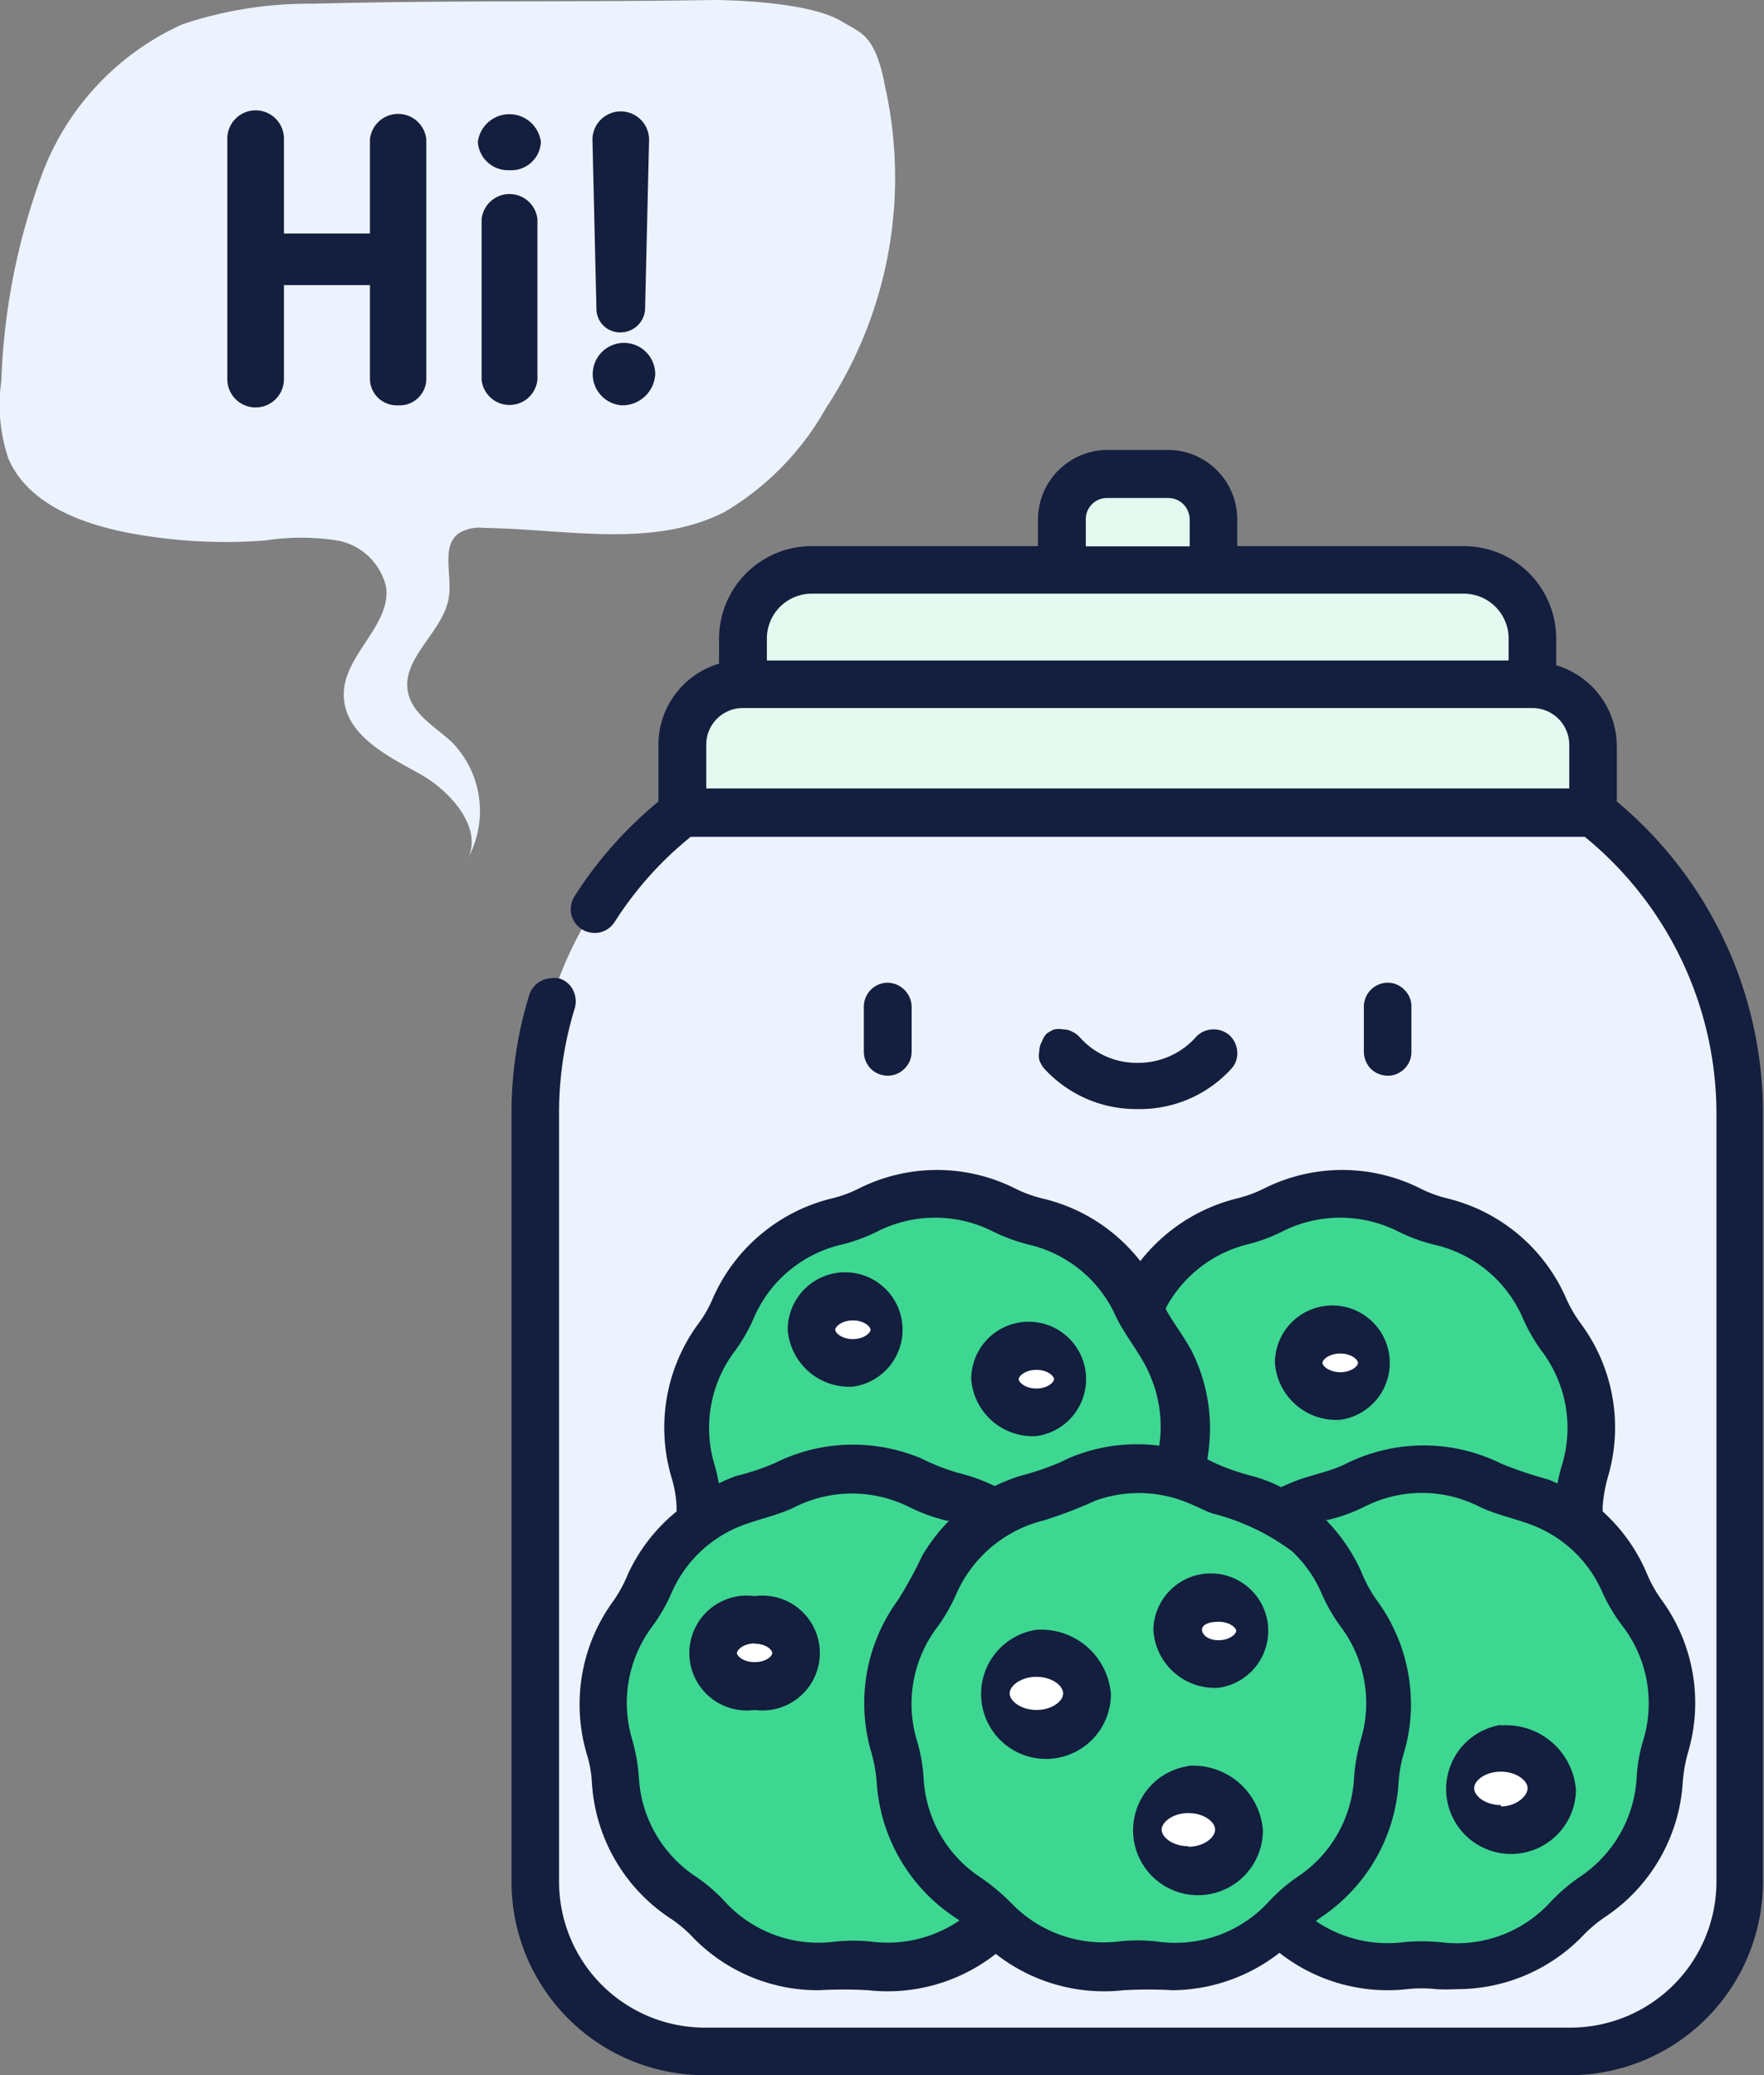 <svg xmlns="http://www.w3.org/2000/svg" viewBox="0 0 66.04 77.67"><rect x="0" y="0" width="66.04" height="77.67" fill="#808080" stroke="none"/><defs><style>.cls-1{fill:#e4f9ef;}.cls-2{fill:#ecf3fe;}.cls-3{fill:#3dd791;}.cls-4{fill:#fff;}.cls-5{fill:#141e3e;}</style></defs><g id="Layer_2" data-name="Layer 2"><g id="Layer_1-2" data-name="Layer 1"><path class="cls-1" d="M43.73,17.74H41.46a1.71,1.71,0,0,0-1.7,1.71v4.4h5.67v-4.4A1.71,1.71,0,0,0,43.73,17.74Z"/><path class="cls-1" d="M54.8,21.33H30.38a2.57,2.57,0,0,0-2.57,2.57v1.71L42.59,28l14.78-2.4V23.9A2.57,2.57,0,0,0,54.8,21.33Z"/><path class="cls-1" d="M57.37,25.61H27.81a2.26,2.26,0,0,0-2.26,2.27V30.4l17,3,17-3V27.88A2.26,2.26,0,0,0,57.37,25.61Z"/><path class="cls-2" d="M59.64,30.4H25.55A14.2,14.2,0,0,0,20,41.64V70.43a6.34,6.34,0,0,0,6.34,6.35H58.8a6.35,6.35,0,0,0,6.35-6.35V41.64A14.2,14.2,0,0,0,59.64,30.4Z"/><path class="cls-3" d="M58.42,50.08A5.9,5.9,0,0,1,57.78,49a5.68,5.68,0,0,0-1.55-2.08,5.59,5.59,0,0,0-2.32-1.16,5.64,5.64,0,0,1-1.21-.44,5.56,5.56,0,0,0-2.52-.6,5.5,5.5,0,0,0-2.52.6,5.93,5.93,0,0,1-1.22.44,5.65,5.65,0,0,0-2.32,1.16A5.55,5.55,0,0,0,42.58,49a6,6,0,0,1-.65,1.12,5.51,5.51,0,0,0-1,2.38,5.68,5.68,0,0,0,.15,2.59,5.46,5.46,0,0,1,.23,1.27A5.51,5.51,0,0,0,42,58.8a5.65,5.65,0,0,0,1.78,1.89,6.05,6.05,0,0,1,1,.83A5.6,5.6,0,0,0,47,63a5.81,5.81,0,0,0,2.58.3,5.57,5.57,0,0,1,1.29,0A5.81,5.81,0,0,0,53.4,63a5.6,5.6,0,0,0,2.16-1.43,6.05,6.05,0,0,1,1-.83,5.65,5.65,0,0,0,1.78-1.89,5.51,5.51,0,0,0,.74-2.48,6,6,0,0,1,.23-1.27,5.68,5.68,0,0,0,.15-2.59A5.51,5.51,0,0,0,58.42,50.08Z"/><path class="cls-3" d="M26.76,50.08A5.45,5.45,0,0,0,27.41,49,5.68,5.68,0,0,1,29,46.88a5.61,5.61,0,0,1,2.31-1.16,5.93,5.93,0,0,0,1.22-.44,5.59,5.59,0,0,1,5,0,5.93,5.93,0,0,0,1.22.44,5.61,5.61,0,0,1,2.31,1.16A5.68,5.68,0,0,1,42.61,49a5.45,5.45,0,0,0,.65,1.12,5.76,5.76,0,0,1,1,2.38,5.68,5.68,0,0,1-.15,2.59,5.46,5.46,0,0,0-.23,1.27,5.62,5.62,0,0,1-2.52,4.37,5.66,5.66,0,0,0-1,.83A5.64,5.64,0,0,1,38.23,63a5.75,5.75,0,0,1-2.57.3,5.65,5.65,0,0,0-1.3,0,5.75,5.75,0,0,1-2.57-.3,5.6,5.6,0,0,1-2.16-1.43,5.73,5.73,0,0,0-1-.83,5.69,5.69,0,0,1-2.52-4.37,5.45,5.45,0,0,0-.22-1.27,5.68,5.68,0,0,1-.15-2.59A5.62,5.62,0,0,1,26.76,50.08Z"/><path class="cls-3" d="M40.18,60.39a5.73,5.73,0,0,1-.65-1.12A5.62,5.62,0,0,0,35.67,56a5.43,5.43,0,0,1-1.22-.45,5.68,5.68,0,0,0-5,0,5.43,5.43,0,0,1-1.22.45,5.62,5.62,0,0,0-3.86,3.24,5.73,5.73,0,0,1-.65,1.12,5.64,5.64,0,0,0-.87,5A5.63,5.63,0,0,1,23,66.63,5.69,5.69,0,0,0,25.55,71a5.25,5.25,0,0,1,1,.83,5.61,5.61,0,0,0,4.73,1.72,5.65,5.65,0,0,1,1.3,0,5.64,5.64,0,0,0,4.74-1.72,4.9,4.9,0,0,1,1-.83,5.62,5.62,0,0,0,2.52-4.37,5.65,5.65,0,0,1,.23-1.28,5.5,5.5,0,0,0,.14-2.58A5.62,5.62,0,0,0,40.18,60.39Z"/><path class="cls-4" d="M28.25,63.1a1.27,1.27,0,1,0,0-2.48,1.27,1.27,0,1,0,0,2.48Z"/><path class="cls-3" d="M45,60.39a6.28,6.28,0,0,0,.65-1.12,5.47,5.47,0,0,1,1.54-2.08A5.65,5.65,0,0,1,49.52,56a5.43,5.43,0,0,0,1.22-.45A5.62,5.62,0,0,1,53.26,55a5.69,5.69,0,0,1,2.52.59A5.18,5.18,0,0,0,57,56a5.61,5.61,0,0,1,3.87,3.24,6.23,6.23,0,0,0,.64,1.12,5.51,5.51,0,0,1,1,2.38,5.63,5.63,0,0,1-.15,2.58,6.26,6.26,0,0,0-.23,1.28,5.59,5.59,0,0,1-.74,2.48A5.64,5.64,0,0,1,59.63,71a5.19,5.19,0,0,0-1,.83,5.58,5.58,0,0,1-2.16,1.42,5.67,5.67,0,0,1-2.58.3,5.57,5.57,0,0,0-1.29,0,5.61,5.61,0,0,1-2.57-.3,5.54,5.54,0,0,1-2.17-1.42,5.19,5.19,0,0,0-1-.83,5.74,5.74,0,0,1-1.78-1.89,5.59,5.59,0,0,1-.74-2.48,5.65,5.65,0,0,0-.23-1.28,5.6,5.6,0,0,1,.88-5Z"/><path class="cls-3" d="M50.84,60.39a6.28,6.28,0,0,1-.65-1.12,5.47,5.47,0,0,0-1.54-2.08A5.65,5.65,0,0,0,46.33,56a5.43,5.43,0,0,1-1.22-.45A5.62,5.62,0,0,0,42.59,55a5.69,5.69,0,0,0-2.52.59,5.09,5.09,0,0,1-1.22.45A5.62,5.62,0,0,0,35,59.27a5.73,5.73,0,0,1-.65,1.12,5.64,5.64,0,0,0-.87,5,5.63,5.63,0,0,1,.22,1.28,5.73,5.73,0,0,0,.75,2.48A5.64,5.64,0,0,0,36.22,71a5.19,5.19,0,0,1,1,.83,5.58,5.58,0,0,0,2.16,1.42,5.67,5.67,0,0,0,2.58.3,5.57,5.57,0,0,1,1.29,0,5.61,5.61,0,0,0,2.57-.3A5.54,5.54,0,0,0,48,71.83,5.19,5.19,0,0,1,49,71a5.74,5.74,0,0,0,1.78-1.89,5.59,5.59,0,0,0,.74-2.48,5.65,5.65,0,0,1,.23-1.28,5.6,5.6,0,0,0-.88-5Z"/><path class="cls-4" d="M38.8,64.88a1.55,1.55,0,1,0-1.89-1.51A1.74,1.74,0,0,0,38.8,64.88Z"/><path class="cls-4" d="M44.49,70a1.55,1.55,0,1,0-1.9-1.51A1.73,1.73,0,0,0,44.49,70Z"/><path class="cls-4" d="M56.19,68.5A1.55,1.55,0,1,0,54.3,67,1.74,1.74,0,0,0,56.19,68.5Z"/><path class="cls-4" d="M45.62,62.28A1.27,1.27,0,1,0,44.07,61,1.42,1.42,0,0,0,45.62,62.28Z"/><path class="cls-4" d="M31.93,51a1.27,1.27,0,1,0-1.55-1.24A1.42,1.42,0,0,0,31.93,51Z"/><path class="cls-4" d="M38.8,52.86a1.27,1.27,0,1,0-1.55-1.24A1.43,1.43,0,0,0,38.8,52.86Z"/><path class="cls-4" d="M50.18,52.25A1.27,1.27,0,1,0,48.62,51,1.42,1.42,0,0,0,50.18,52.25Z"/><path class="cls-5" d="M34.13,39.37V37.68a.92.92,0,0,0-.9-.9.9.9,0,0,0-.89.9v1.69a.92.92,0,0,0,.26.63.89.89,0,0,0,.63.26.86.86,0,0,0,.63-.26A.89.89,0,0,0,34.13,39.37Zm18.71,0V37.68a.86.86,0,0,0-.26-.63.87.87,0,0,0-.63-.27.9.9,0,0,0-.89.9v1.69a.92.92,0,0,0,.26.63.89.89,0,0,0,.63.26.86.86,0,0,0,.63-.26A.88.88,0,0,0,52.84,39.37ZM42.59,41.51A4.63,4.63,0,0,0,46.1,40a.85.85,0,0,0,.22-.64.92.92,0,0,0-.3-.62.9.9,0,0,0-.65-.21.87.87,0,0,0-.61.3,2.89,2.89,0,0,1-2.17.95,2.85,2.85,0,0,1-2.16-.95.83.83,0,0,0-.28-.21.67.67,0,0,0-.34-.09.8.8,0,0,0-.34,0,1.11,1.11,0,0,0-.3.17A.94.94,0,0,0,39,39a.67.67,0,0,0-.09.34.8.8,0,0,0,0,.34,1.11,1.11,0,0,0,.17.3A4.66,4.66,0,0,0,42.59,41.51ZM28.25,64a2.15,2.15,0,1,0,0-4.26,2.15,2.15,0,1,0,0,4.26Zm0-2.48c.41,0,.66.22.66.35s-.25.34-.66.34-.66-.22-.66-.34S27.84,61.51,28.25,61.51ZM38.8,61a2.43,2.43,0,1,0,2.79,2.41A2.62,2.62,0,0,0,38.8,61Zm0,3c-.57,0-1-.33-1-.62s.43-.62,1-.62,1,.32,1,.62S39.38,64,38.8,64Zm5.69,2.1a2.43,2.43,0,1,0,2.79,2.41A2.62,2.62,0,0,0,44.49,66.09Zm0,3c-.58,0-1-.33-1-.62s.43-.62,1-.62,1,.32,1,.62S45.06,69.12,44.49,69.12Zm11.7-4.54A2.43,2.43,0,1,0,59,67,2.62,2.62,0,0,0,56.19,64.58Zm0,3c-.57,0-1-.33-1-.63s.43-.62,1-.62,1,.33,1,.62S56.77,67.61,56.19,67.61ZM45.62,63.17A2.15,2.15,0,1,0,43.18,61,2.3,2.3,0,0,0,45.62,63.17Zm0-2.47c.41,0,.66.22.66.34s-.25.35-.66.35S45,61.17,45,61,45.21,60.7,45.62,60.7ZM31.93,51.9a2.15,2.15,0,1,0-2.44-2.13A2.31,2.31,0,0,0,31.93,51.9Zm0-2.48c.41,0,.66.23.66.35s-.25.35-.66.35-.66-.23-.66-.35S31.52,49.42,31.93,49.42Zm6.87,4.33a2.15,2.15,0,1,0-2.44-2.13A2.31,2.31,0,0,0,38.8,53.75Zm0-2.48c.41,0,.66.23.66.35s-.25.35-.66.35-.66-.23-.66-.35S38.39,51.27,38.8,51.27Zm11.38,1.87A2.15,2.15,0,1,0,47.73,51,2.3,2.3,0,0,0,50.18,53.14Zm0-2.48c.41,0,.66.23.66.35s-.25.35-.66.35-.67-.23-.67-.35S49.76,50.66,50.18,50.66Z"/><path class="cls-5" d="M60.53,30v-2.1a3.17,3.17,0,0,0-2.27-3V23.9a3.46,3.46,0,0,0-3.46-3.46H46.32v-1a2.6,2.6,0,0,0-2.59-2.6H41.46a2.61,2.61,0,0,0-2.6,2.6v1H30.38a3.47,3.47,0,0,0-3.46,3.46v.94a3.17,3.17,0,0,0-2.27,3V30a15.09,15.09,0,0,0-3.15,3.56.92.92,0,0,0-.11.67.9.9,0,0,0,.39.55.93.93,0,0,0,.67.12.9.9,0,0,0,.56-.39,13.13,13.13,0,0,1,2.85-3.19H59.33a13.39,13.39,0,0,1,4.93,10.34V70.43a5.47,5.47,0,0,1-5.46,5.46H26.38a5.46,5.46,0,0,1-5.45-5.46V41.64a13.28,13.28,0,0,1,.59-3.91.94.94,0,0,0-.07-.68.85.85,0,0,0-.52-.43.84.84,0,0,0-.35,0,.75.75,0,0,0-.33.1.73.73,0,0,0-.27.22.85.85,0,0,0-.17.31,15,15,0,0,0-.66,4.43V70.43a7.24,7.24,0,0,0,7.23,7.24H58.8A7.24,7.24,0,0,0,66,70.43V41.64A15.18,15.18,0,0,0,60.53,30ZM40.65,19.45a.79.79,0,0,1,.81-.81h2.27a.79.79,0,0,1,.57.23.84.84,0,0,1,.24.58v1H40.65ZM28.71,23.9a1.68,1.68,0,0,1,1.67-1.68H54.8a1.68,1.68,0,0,1,1.68,1.68v.82H28.71Zm-2.27,5.61V27.88a1.37,1.37,0,0,1,1.37-1.38H57.37a1.38,1.38,0,0,1,1.38,1.38v1.63Z"/><path class="cls-5" d="M23.51,58.91a5,5,0,0,1-.54,1,6.56,6.56,0,0,0-1,5.75,4.37,4.37,0,0,1,.19,1.07,6.55,6.55,0,0,0,2.92,5.06,4.73,4.73,0,0,1,.84.7,6.51,6.51,0,0,0,4.74,2,16.15,16.15,0,0,1,1.84,0,6.56,6.56,0,0,0,4.78-1.36,6.57,6.57,0,0,0,4.79,1.36,15.92,15.92,0,0,1,1.83,0,6.59,6.59,0,0,0,4-1.4,6.56,6.56,0,0,0,4.78,1.36,5,5,0,0,1,1.09,0,6.23,6.23,0,0,0,.74,0,6.54,6.54,0,0,0,4.75-2,5,5,0,0,1,.83-.7A6.55,6.55,0,0,0,63,66.68a5.58,5.58,0,0,1,.19-1.07,6.53,6.53,0,0,0-1-5.75,5,5,0,0,1-.55-1A6.56,6.56,0,0,0,60,56.57c0-.06,0-.13,0-.19a5.55,5.55,0,0,1,.19-1.08,6.53,6.53,0,0,0-1-5.75,4.92,4.92,0,0,1-.55-.94,6.55,6.55,0,0,0-4.47-3.76,4.61,4.61,0,0,1-1-.37,6.52,6.52,0,0,0-5.84,0,4.69,4.69,0,0,1-1,.37,6.61,6.61,0,0,0-3.64,2.35A6.55,6.55,0,0,0,39,44.85a4.69,4.69,0,0,1-1-.37,6.52,6.52,0,0,0-5.84,0,4.61,4.61,0,0,1-1,.37,6.57,6.57,0,0,0-4.48,3.76,4.4,4.4,0,0,1-.54.94,6.56,6.56,0,0,0-1,5.75,4.37,4.37,0,0,1,.19,1.08c0,.06,0,.13,0,.19A6.59,6.59,0,0,0,23.51,58.91ZM43.34,72.67a6.27,6.27,0,0,0-1.5,0,4.78,4.78,0,0,1-3.94-1.4h0a7.66,7.66,0,0,0-1.19-1,4.75,4.75,0,0,1-2.13-3.67,6.21,6.21,0,0,0-.26-1.48,4.76,4.76,0,0,1,.74-4.18,6.46,6.46,0,0,0,.75-1.3,4.84,4.84,0,0,1,3.25-2.73A16,16,0,0,0,41,56.17a4.78,4.78,0,0,1,3.45.07c.31.12.6.28.92.4a8.45,8.45,0,0,1,3,1.42,4.75,4.75,0,0,1,1.1,1.56,6.46,6.46,0,0,0,.75,1.3,4.76,4.76,0,0,1,.73,4.18,6.75,6.75,0,0,0-.26,1.48,4.74,4.74,0,0,1-2.12,3.67,6.59,6.59,0,0,0-1.14,1h0l0,0h0A4.74,4.74,0,0,1,43.34,72.67ZM60.79,60.92a4.76,4.76,0,0,1,.74,4.18,5.75,5.75,0,0,0-.26,1.48,4.78,4.78,0,0,1-2.13,3.67,6.64,6.64,0,0,0-1.15,1,4.75,4.75,0,0,1-4,1.45,6.93,6.93,0,0,0-1.51,0,4.78,4.78,0,0,1-3.22-.8l.18-.13a6.55,6.55,0,0,0,2.92-5.06,4.9,4.9,0,0,1,.19-1.07,6.35,6.35,0,0,0,.26-2.25,6.57,6.57,0,0,0-1.27-3.5,5,5,0,0,1-.55-1,6.6,6.6,0,0,0-1.35-2l.06,0a6.24,6.24,0,0,0,1.41-.51,4.74,4.74,0,0,1,4.25,0c.77.38,1.66.5,2.43.89h0A4.71,4.71,0,0,1,60,59.62,6.46,6.46,0,0,0,60.79,60.92ZM46.64,46.59a6.27,6.27,0,0,0,1.41-.52,4.81,4.81,0,0,1,4.25,0,6.45,6.45,0,0,0,1.41.52A4.76,4.76,0,0,1,57,49.31a6.46,6.46,0,0,0,.75,1.3,4.77,4.77,0,0,1,.74,4.18,6,6,0,0,0-.18.73l-.33-.14a15.81,15.81,0,0,1-1.76-.59,6.52,6.52,0,0,0-5.84,0c-.67.33-1.43.43-2.12.74l-.3.13-.21-.1a5.6,5.6,0,0,0-.81-.3,8.75,8.75,0,0,1-1.39-.47l-.35-.17h0v0a7.89,7.89,0,0,0,.1-1.08,6.49,6.49,0,0,0-.56-2.71c-.29-.66-.75-1.2-1.09-1.82l0-.06A4.78,4.78,0,0,1,46.64,46.59ZM26.91,55.52a6,6,0,0,0-.17-.73,4.77,4.77,0,0,1,.74-4.18,6.46,6.46,0,0,0,.75-1.3,4.74,4.74,0,0,1,3.25-2.72,6.45,6.45,0,0,0,1.41-.52,4.79,4.79,0,0,1,4.24,0,6.65,6.65,0,0,0,1.41.52,4.75,4.75,0,0,1,3.24,2.69h0l0,0c.38.79,1,1.47,1.31,2.28a4.83,4.83,0,0,1,.31,2.55,6.48,6.48,0,0,0-3.37.46l-.38.18a10.86,10.86,0,0,1-1.49.5,7.36,7.36,0,0,0-.92.37h0a6.7,6.7,0,0,0-1.36-.49,8.05,8.05,0,0,1-1.38-.54,6.63,6.63,0,0,0-2.57-.52,6.53,6.53,0,0,0-2.92.69,9,9,0,0,1-1.44.48A5.92,5.92,0,0,0,26.91,55.52Zm.45,1.76h0c.78-.39,1.65-.5,2.43-.89A4.77,4.77,0,0,1,32.87,56a4.85,4.85,0,0,1,1.18.41,6.62,6.62,0,0,0,1.41.51l.07,0a6.62,6.62,0,0,0-1,1.3,16.41,16.41,0,0,1-.9,1.65,6.53,6.53,0,0,0-1,5.75,5.58,5.58,0,0,1,.19,1.07,6.57,6.57,0,0,0,2.91,5.06l.19.13a4.79,4.79,0,0,1-3.23.8,6.27,6.27,0,0,0-1.5,0,4.76,4.76,0,0,1-4-1.45,6.29,6.29,0,0,0-1.15-1,4.76,4.76,0,0,1-2.12-3.67,6.75,6.75,0,0,0-.26-1.48,4.77,4.77,0,0,1,.74-4.18,6.46,6.46,0,0,0,.75-1.3A4.71,4.71,0,0,1,27.36,57.28Z"/><path class="cls-2" d="M31.51.8c.74.45,1.26.49,1.63,2.46a15.66,15.66,0,0,1-2.21,12,10.46,10.46,0,0,1-3.8,3.9c-2.7,1.38-5.94.64-9,.6a1.51,1.51,0,0,0-.94.19c-.68.47-.27,1.54-.38,2.36-.17,1.33-1.82,2.31-1.53,3.62.18.82,1,1.26,1.63,1.84a3.69,3.69,0,0,1,.48,4.57c.84-1.17-.44-2.7-1.7-3.39S12.88,27.47,12.87,26s1.75-2.57,1.59-4a2.29,2.29,0,0,0-1.83-1.77,8.79,8.79,0,0,0-2.71,0,19.48,19.48,0,0,1-5.28-.32C2.89,19.55,1,18.79.31,17.15a6.26,6.26,0,0,1-.26-2.89A24.69,24.69,0,0,1,1.57,6.53,10,10,0,0,1,6.83.91,14.82,14.82,0,0,1,11.7.14C17.16,0,21,.09,26.75,0,26.75,0,30.2,0,31.51.8Z"/><path class="cls-5" d="M14.9,15.17a1,1,0,0,1-1.05-1V10.67H10.63v3.52a1.06,1.06,0,0,1-2.12,0v-9a1.06,1.06,0,0,1,2.12,0V8.74h3.22V5.22a1.06,1.06,0,0,1,2.11,0v9A1,1,0,0,1,14.9,15.17Z"/><path class="cls-5" d="M19.07,6.37a1.13,1.13,0,0,1-1.18-1.06,1.19,1.19,0,0,1,2.36,0A1.11,1.11,0,0,1,19.07,6.37Zm1.05,7.84a1.05,1.05,0,0,1-2.09,0v-6a1.05,1.05,0,0,1,2.09,0Z"/><path class="cls-5" d="M23.27,15.17A1.17,1.17,0,1,1,24.53,14,1.23,1.23,0,0,1,23.27,15.17ZM22.18,5.23a1.06,1.06,0,0,1,2.12,0l-.15,6.36a.92.92,0,0,1-.91.85.88.88,0,0,1-.91-.85Z"/></g></g></svg>